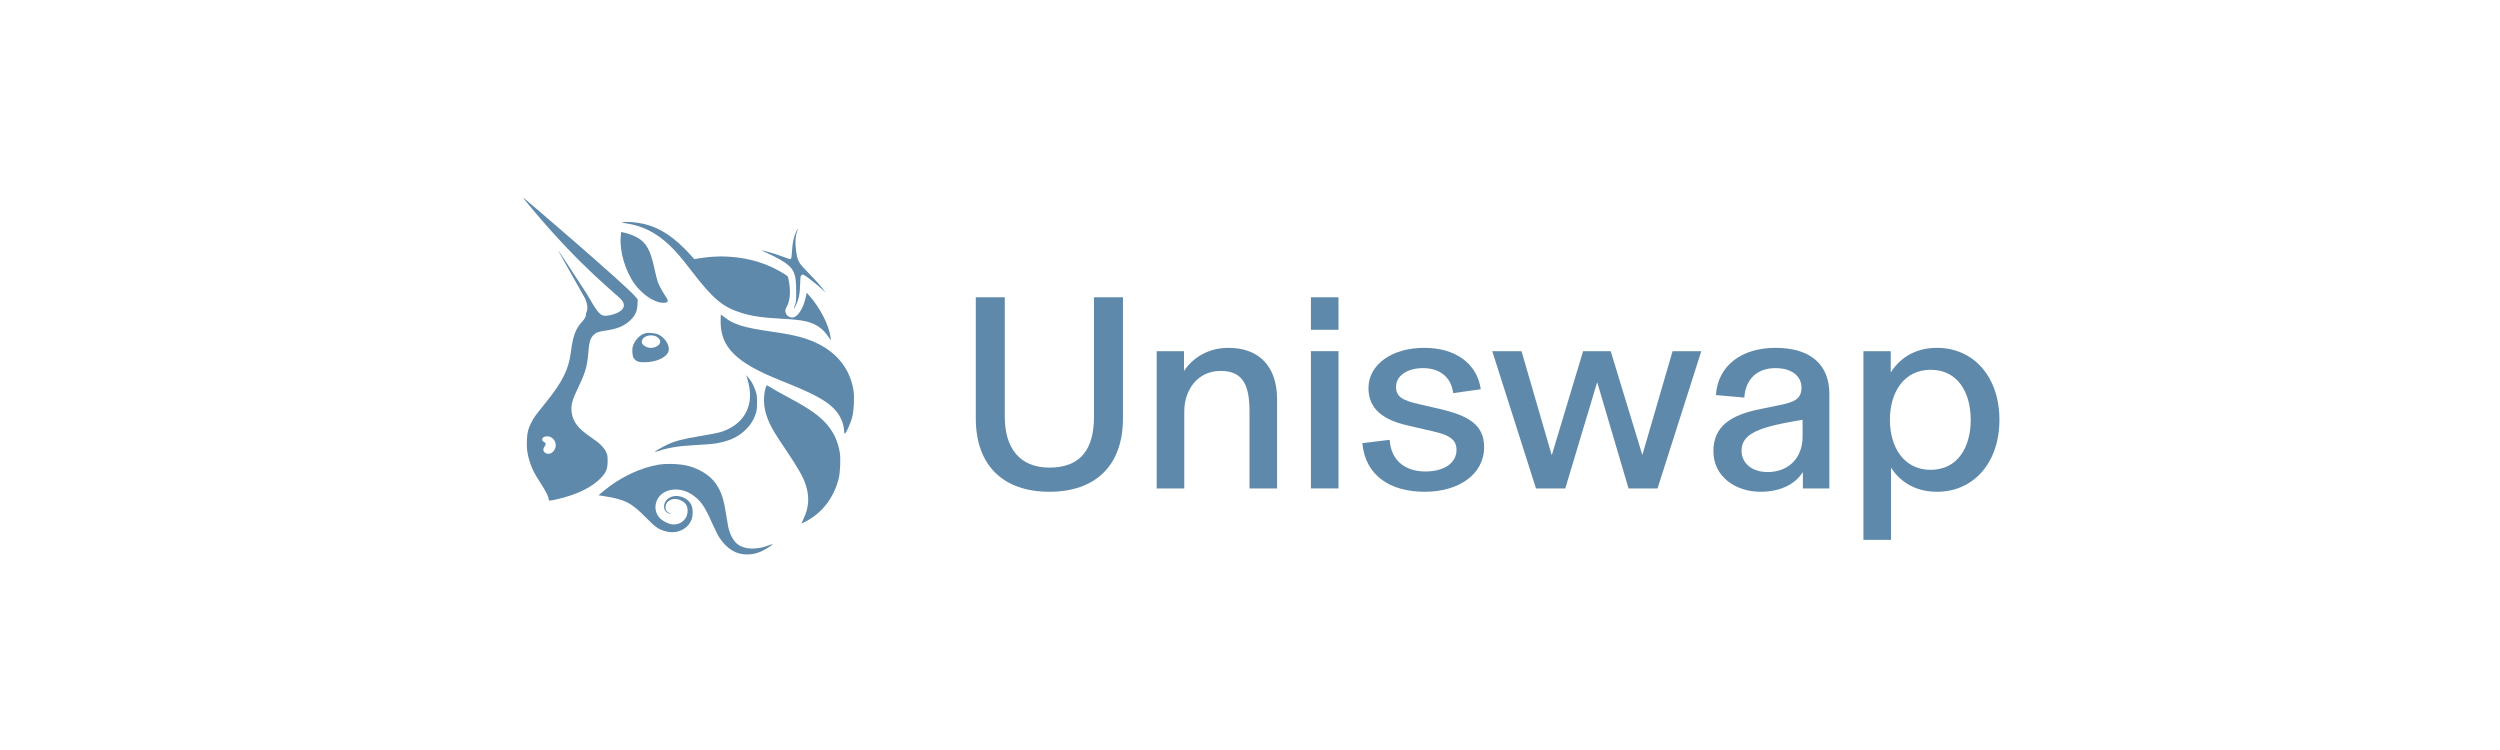 <svg width="200" height="60" viewBox="0 0 200 60" fill="none" xmlns="http://www.w3.org/2000/svg">
<path d="M50.06 17.861C49.687 17.803 49.671 17.797 49.847 17.77C50.183 17.718 50.979 17.788 51.526 17.918C52.806 18.219 53.97 18.991 55.212 20.363L55.542 20.727L56.015 20.652C58.004 20.335 60.028 20.587 61.721 21.362C62.186 21.575 62.921 22 63.012 22.109C63.042 22.143 63.095 22.367 63.132 22.606C63.257 23.432 63.194 24.066 62.939 24.539C62.801 24.796 62.793 24.878 62.886 25.098C62.961 25.274 63.168 25.404 63.374 25.404C63.794 25.403 64.247 24.729 64.457 23.791L64.54 23.418L64.705 23.604C65.611 24.621 66.322 26.008 66.444 26.995L66.476 27.252L66.324 27.018C66.062 26.616 65.799 26.341 65.462 26.12C64.854 25.722 64.212 25.586 62.511 25.497C60.974 25.417 60.104 25.287 59.242 25.008C57.775 24.534 57.035 23.903 55.293 21.636C54.519 20.629 54.04 20.072 53.564 19.624C52.483 18.605 51.42 18.07 50.06 17.861Z" fill="#5E89AB"/>
<path d="M63.359 20.108C63.398 19.434 63.49 18.989 63.675 18.582C63.749 18.422 63.818 18.29 63.828 18.29C63.839 18.29 63.807 18.409 63.757 18.554C63.622 18.948 63.6 19.488 63.693 20.115C63.811 20.912 63.878 21.026 64.727 21.887C65.125 22.29 65.589 22.799 65.757 23.017L66.062 23.415L65.757 23.131C65.383 22.784 64.525 22.107 64.335 22.01C64.208 21.945 64.189 21.946 64.11 22.023C64.038 22.095 64.023 22.202 64.013 22.708C63.997 23.498 63.889 24.005 63.627 24.512C63.485 24.786 63.462 24.727 63.591 24.418C63.686 24.187 63.696 24.085 63.695 23.321C63.694 21.785 63.51 21.416 62.431 20.783C62.158 20.623 61.708 20.392 61.431 20.27C61.154 20.147 60.934 20.041 60.942 20.033C60.972 20.003 62.024 20.307 62.448 20.469C63.077 20.709 63.181 20.74 63.258 20.711C63.309 20.692 63.334 20.544 63.359 20.108Z" fill="#5E89AB"/>
<path d="M50.784 22.736C50.026 21.701 49.557 20.115 49.658 18.93L49.69 18.562L49.862 18.594C50.186 18.652 50.745 18.858 51.007 19.016C51.725 19.448 52.035 20.017 52.352 21.479C52.444 21.907 52.566 22.391 52.622 22.555C52.712 22.819 53.052 23.436 53.328 23.836C53.528 24.124 53.395 24.261 52.955 24.221C52.282 24.161 51.371 23.538 50.784 22.736Z" fill="#5E89AB"/>
<path d="M62.441 30.435C58.898 29.021 57.65 27.794 57.65 25.723C57.65 25.418 57.661 25.169 57.674 25.169C57.687 25.169 57.824 25.27 57.978 25.392C58.697 25.964 59.501 26.208 61.728 26.53C63.039 26.719 63.776 26.872 64.457 27.096C66.619 27.807 67.957 29.249 68.276 31.214C68.368 31.785 68.314 32.856 68.164 33.42C68.045 33.866 67.683 34.669 67.587 34.7C67.561 34.709 67.534 34.608 67.528 34.47C67.491 33.732 67.115 33.014 66.483 32.476C65.765 31.864 64.8 31.377 62.441 30.435Z" fill="#5E89AB"/>
<path d="M59.952 31.023C59.908 30.762 59.831 30.427 59.781 30.28L59.691 30.013L59.859 30.2C60.091 30.459 60.275 30.789 60.43 31.23C60.549 31.566 60.562 31.666 60.562 32.213C60.561 32.749 60.546 32.862 60.436 33.164C60.263 33.642 60.048 33.98 59.688 34.343C59.041 34.996 58.209 35.358 57.009 35.508C56.8 35.534 56.192 35.578 55.657 35.605C54.309 35.675 53.422 35.818 52.625 36.096C52.511 36.136 52.408 36.16 52.398 36.15C52.366 36.118 52.908 35.797 53.356 35.583C53.988 35.281 54.618 35.117 56.027 34.884C56.724 34.769 57.443 34.63 57.625 34.574C59.35 34.05 60.236 32.697 59.952 31.023Z" fill="#5E89AB"/>
<path d="M61.575 33.882C61.104 32.879 60.996 31.911 61.254 31.008C61.281 30.911 61.325 30.832 61.352 30.832C61.379 30.832 61.49 30.892 61.599 30.964C61.816 31.109 62.251 31.353 63.41 31.979C64.856 32.761 65.681 33.366 66.242 34.058C66.733 34.663 67.037 35.353 67.183 36.194C67.266 36.67 67.217 37.817 67.094 38.296C66.705 39.809 65.801 40.997 64.512 41.691C64.323 41.792 64.154 41.876 64.135 41.876C64.117 41.876 64.186 41.703 64.288 41.49C64.722 40.592 64.771 39.718 64.444 38.745C64.243 38.149 63.834 37.423 63.007 36.194C62.047 34.766 61.811 34.386 61.575 33.882Z" fill="#5E89AB"/>
<path d="M48.268 39.295C49.583 38.194 51.219 37.412 52.709 37.172C53.351 37.069 54.421 37.11 55.015 37.261C55.968 37.503 56.821 38.044 57.264 38.69C57.698 39.32 57.884 39.87 58.077 41.093C58.154 41.575 58.237 42.059 58.262 42.169C58.407 42.803 58.69 43.309 59.041 43.564C59.598 43.968 60.556 43.993 61.499 43.628C61.66 43.566 61.798 43.523 61.808 43.533C61.843 43.567 61.368 43.882 61.032 44.048C60.582 44.271 60.223 44.357 59.747 44.357C58.883 44.357 58.166 43.922 57.568 43.033C57.45 42.859 57.185 42.335 56.979 41.87C56.348 40.441 56.035 40.006 55.302 39.53C54.663 39.116 53.84 39.041 53.221 39.343C52.407 39.738 52.18 40.769 52.763 41.422C52.995 41.681 53.426 41.905 53.779 41.949C54.44 42.03 55.008 41.532 55.008 40.871C55.008 40.441 54.842 40.196 54.422 40.009C53.85 39.753 53.235 40.052 53.238 40.585C53.239 40.812 53.339 40.955 53.569 41.058C53.716 41.124 53.72 41.13 53.599 41.105C53.074 40.997 52.951 40.369 53.373 39.953C53.88 39.452 54.929 39.673 55.289 40.356C55.44 40.643 55.458 41.214 55.326 41.559C55.031 42.331 54.17 42.737 53.297 42.516C52.703 42.365 52.461 42.203 51.744 41.471C50.499 40.2 50.016 39.953 48.221 39.675L47.877 39.622L48.268 39.295Z" fill="#5E89AB"/>
<path fill-rule="evenodd" clip-rule="evenodd" d="M42.427 16.539C46.585 21.542 49.449 23.606 49.767 24.042C50.03 24.402 49.931 24.726 49.481 24.98C49.23 25.121 48.716 25.264 48.458 25.264C48.166 25.264 48.066 25.152 48.066 25.152C47.897 24.993 47.802 25.021 46.934 23.494C45.73 21.641 44.721 20.103 44.694 20.078C44.63 20.018 44.631 20.02 46.812 23.887C47.164 24.693 46.882 24.989 46.882 25.104C46.882 25.337 46.817 25.46 46.527 25.782C46.042 26.317 45.826 26.919 45.669 28.165C45.494 29.562 45.001 30.548 43.636 32.237C42.836 33.225 42.705 33.406 42.504 33.804C42.25 34.306 42.18 34.587 42.151 35.221C42.121 35.89 42.18 36.323 42.386 36.963C42.567 37.524 42.755 37.894 43.238 38.635C43.654 39.273 43.894 39.748 43.894 39.934C43.894 40.082 43.922 40.082 44.567 39.938C46.11 39.592 47.363 38.985 48.068 38.24C48.504 37.779 48.606 37.525 48.61 36.893C48.612 36.48 48.597 36.394 48.485 36.156C48.301 35.769 47.968 35.448 47.232 34.949C46.268 34.296 45.856 33.77 45.742 33.047C45.649 32.453 45.757 32.034 46.291 30.926C46.843 29.779 46.979 29.291 47.072 28.135C47.132 27.388 47.214 27.093 47.431 26.857C47.657 26.61 47.86 26.527 48.419 26.451C49.33 26.328 49.91 26.094 50.386 25.659C50.8 25.281 50.973 24.917 50.999 24.369L51.02 23.953L50.789 23.686C49.952 22.719 41.866 15.779 41.815 15.779C41.804 15.779 42.079 16.121 42.427 16.539ZM44.363 35.978C44.553 35.646 44.452 35.219 44.136 35.011C43.836 34.813 43.372 34.906 43.372 35.163C43.372 35.241 43.416 35.299 43.514 35.349C43.68 35.434 43.692 35.529 43.562 35.723C43.429 35.92 43.44 36.093 43.592 36.211C43.836 36.401 44.182 36.297 44.363 35.978Z" fill="#5E89AB"/>
<path fill-rule="evenodd" clip-rule="evenodd" d="M51.595 26.669C51.168 26.799 50.752 27.248 50.623 27.719C50.545 28.006 50.589 28.511 50.707 28.666C50.897 28.918 51.081 28.984 51.578 28.98C52.552 28.974 53.398 28.56 53.497 28.042C53.578 27.618 53.206 27.03 52.694 26.772C52.429 26.639 51.867 26.586 51.595 26.669ZM52.734 27.551C52.884 27.339 52.818 27.111 52.563 26.956C52.076 26.662 51.341 26.905 51.341 27.361C51.341 27.588 51.724 27.835 52.076 27.835C52.31 27.835 52.63 27.697 52.734 27.551Z" fill="#5E89AB"/>
<path d="M149.074 43.188V28.094H151.259V29.806C151.861 28.828 153.021 27.827 154.96 27.827C157.859 27.827 159.954 30.117 159.954 33.584C159.954 37.052 157.859 39.342 154.96 39.342C152.976 39.342 151.839 38.297 151.281 37.408V43.188H149.074ZM154.447 37.586C156.61 37.586 157.658 35.785 157.658 33.584C157.658 31.384 156.61 29.583 154.447 29.583C152.285 29.583 151.192 31.428 151.192 33.584C151.192 35.741 152.285 37.586 154.447 37.586Z" fill="#5E89AB"/>
<path d="M140.84 39.342C138.856 39.342 137.072 38.141 137.072 36.096C137.072 34.096 138.477 33.184 140.863 32.718L142.379 32.406C143.56 32.162 144.118 31.917 144.118 31.006C144.118 30.095 143.36 29.45 142.022 29.45C140.573 29.45 139.636 30.339 139.547 31.806L137.273 31.606C137.429 29.25 139.324 27.827 142.044 27.827C144.854 27.827 146.347 29.183 146.347 31.495V39.075H144.229V37.786H144.207C143.694 38.63 142.557 39.342 140.84 39.342ZM141.42 37.764C142.981 37.764 144.207 36.741 144.207 34.918V33.584C141.888 33.962 140.796 34.274 140.127 34.696C139.614 35.007 139.324 35.452 139.324 36.052C139.324 37.074 140.171 37.764 141.42 37.764Z" fill="#5E89AB"/>
<path d="M122.881 39.076L119.381 28.095H121.722L124.13 36.386H124.152L126.649 28.095H128.857L131.376 36.364H131.398L133.806 28.095H136.103L132.602 39.076H130.283L127.786 30.607H127.764L125.222 39.076H122.881Z" fill="#5E89AB"/>
<path d="M113.981 39.342C111.238 39.342 109.232 38.075 108.986 35.452L111.171 35.185C111.283 36.919 112.509 37.719 114.025 37.719C115.519 37.719 116.522 37.052 116.522 35.985C116.522 34.918 115.497 34.696 114.114 34.385L112.487 34.007C110.703 33.584 109.477 32.74 109.477 31.05C109.477 29.183 111.327 27.827 113.936 27.827C116.455 27.827 118.172 29.094 118.462 31.139L116.255 31.451C116.099 30.139 115.14 29.45 113.847 29.45C112.531 29.45 111.684 30.095 111.684 30.939C111.684 31.739 112.175 32.029 113.557 32.34L115.185 32.718C117.503 33.251 118.73 34.007 118.73 35.763C118.73 37.964 116.678 39.342 113.981 39.342Z" fill="#5E89AB"/>
<path d="M104.873 39.075V28.094H107.08V39.075H104.873ZM104.873 26.383V23.782H107.08V26.383H104.873Z" fill="#5E89AB"/>
<path d="M92.535 39.075V28.094H94.72V29.65H94.742C95.367 28.694 96.593 27.827 98.265 27.827C100.718 27.827 102.167 29.294 102.167 31.962V39.075H99.96V32.918C99.96 30.939 99.514 29.672 97.663 29.672C95.813 29.672 94.742 31.162 94.742 32.94V39.075H92.535Z" fill="#5E89AB"/>
<path d="M83.951 39.342C80.294 39.342 78.064 37.275 78.064 33.474V23.782H80.383V33.34C80.383 35.808 81.543 37.408 83.951 37.408C86.559 37.408 87.518 35.808 87.518 33.34V23.782H89.837V33.474C89.837 37.275 87.607 39.342 83.951 39.342Z" fill="#5E89AB"/>
</svg>
